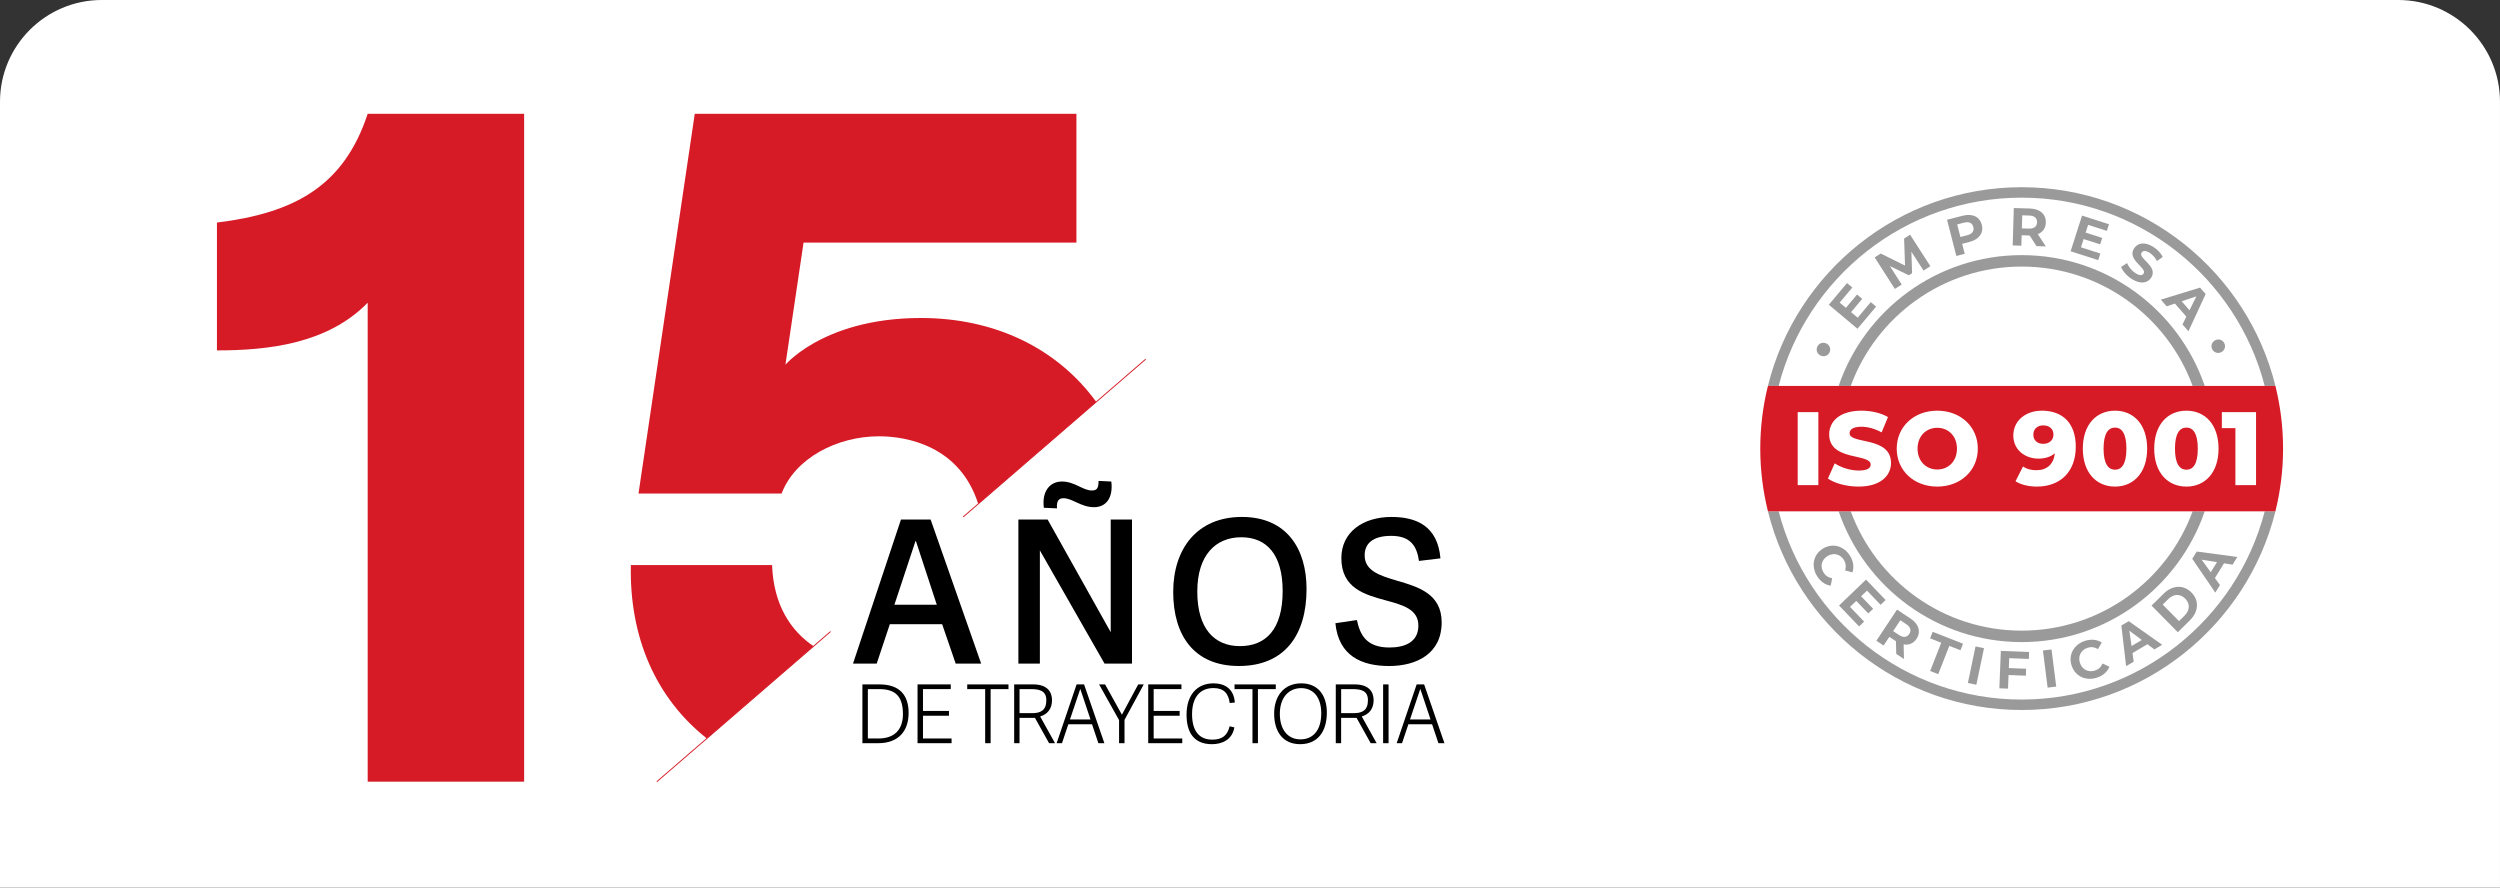 <?xml version="1.0" encoding="UTF-8"?>
<svg id="Capa_2" data-name="Capa 2" xmlns="http://www.w3.org/2000/svg" viewBox="0 0 1774.28 630">
  <rect x="0" y="0" width="1774.28" height="630" fill="#333333" stroke="none"/>
  <defs>
    <style>
      .cls-1 {
        fill: #9a9a9a;
      }

      .cls-2 {
        stroke: #d61b26;
        stroke-miterlimit: 10;
        stroke-width: .67px;
      }

      .cls-3 {
        fill: #d61b26;
      }

      .cls-4 {
        fill: #fff;
      }
    </style>
  </defs>
  <g id="Capa_1-2" data-name="Capa 1">
    <g>
      <path class="cls-4" d="M72.23,0h1629.81c39.87,0,72.23,32.37,72.23,72.23v557.77H0V72.23C0,32.37,32.37,0,72.23,0Z"/>
      <g>
        <g>
          <path class="cls-3" d="M153.96,248.7v-90.74c54.85-6.76,90.05-25.73,106.99-77.18h111.03v473.99h-111.03V214.85c-28.45,29.11-70.42,33.84-106.99,33.84Z"/>
          <g>
            <path class="cls-3" d="M623.78,309.64c19.91,0,57.38,6.81,70.48,47.99l83.77-72.4c-27.86-38.24-72.2-59.55-124.44-59.55-71.78,0-98.86,36.56-96.17,33.18l12.87-86.67h193.66v-91.4h-270.87l-39.93,269.5h101.56c9.46-25.05,39.27-40.64,69.05-40.64Z"/>
            <path class="cls-3" d="M501.65,524.09l75.74-65.46c-15.75-10.69-28.38-28.7-29.43-57.58h-100.23c-1.12,51.39,17.81,94.48,53.92,123.04Z"/>
          </g>
          <g>
            <path d="M612.06,527.46v-41.73h12.1c14.47,0,20.69,7.78,20.69,20.23s-6.74,21.5-21.67,21.5h-11.12ZM623.48,524.11c11.35,0,17.35-6.34,17.35-17.29,0-13.77-6.45-17.75-17-17.75h-7.9v35.04h7.55Z"/>
            <path d="M655.05,524.11h20.29v3.34h-24.15v-41.73h23.57v3.34h-19.71v15.5h18.44v3.4h-18.44v16.14Z"/>
            <path d="M699.19,527.46v-38.38h-12.74v-3.34h29.28v3.34h-12.68v38.38h-3.86Z"/>
            <path d="M748.76,527.46h-4.21l-10.03-17.98h-10.95v17.98h-3.8v-41.73h13.49c10.37,0,13.37,5.65,13.37,11.18,0,6.28-3.34,10.03-8.41,11.58l10.55,18.96ZM732.62,506.13c6.05,0,9.97-2.07,9.97-9.16,0-6.46-4.32-7.9-10.83-7.9h-8.18v17.06h9.05Z"/>
            <path d="M769.38,485.73l14.41,41.73h-4.26l-4.5-13.43h-16.83l-4.5,13.43h-3.8l14.18-41.73h5.3ZM766.68,488.9l-7.32,21.73h14.58l-7.26-21.73Z"/>
            <path d="M798.08,510.92v16.54h-3.86v-16.37l-14.18-25.36h4.26l11.93,21.5,11.58-21.5h3.92l-13.66,25.19Z"/>
            <path d="M818.77,524.11h20.29v3.34h-24.15v-41.73h23.57v3.34h-19.71v15.5h18.44v3.4h-18.44v16.14Z"/>
            <path d="M842.1,507.34c0-14.47,7.72-22.36,19.13-22.36,8.53,0,14.41,4.27,15.16,13.6l-3.63.35c-.98-6.74-4.09-10.6-11.53-10.6-9.39,0-15.21,6.34-15.21,18.56s5.36,18.04,14.35,18.04c6.97,0,10.78-2.94,12.28-9.45l3.4.75c-1.56,8.88-8.76,11.93-15.96,11.93-12.85,0-17.98-8.53-17.98-20.8Z"/>
            <path d="M888.9,527.46v-38.38h-12.74v-3.34h29.28v3.34h-12.68v38.38h-3.86Z"/>
            <path d="M904.28,506.53c0-12.45,6.86-21.55,19.25-21.55s18.15,9.11,18.15,20.69c0,13.6-6.57,22.48-18.96,22.48s-18.44-9.11-18.44-21.61ZM937.71,506.25c0-11.53-5.76-17.87-14.29-17.87s-15.1,6.4-15.1,18.15,5.99,18.21,14.64,18.21,14.75-6.11,14.75-18.5Z"/>
            <path d="M977.01,527.46h-4.21l-10.03-17.98h-10.95v17.98h-3.8v-41.73h13.49c10.37,0,13.37,5.65,13.37,11.18,0,6.28-3.34,10.03-8.41,11.58l10.55,18.96ZM960.87,506.13c6.05,0,9.97-2.07,9.97-9.16,0-6.46-4.32-7.9-10.83-7.9h-8.18v17.06h9.05Z"/>
            <path d="M985.48,527.46h-3.86v-41.73h3.86v41.73Z"/>
            <path d="M1010.72,485.73l14.41,41.73h-4.26l-4.5-13.43h-16.83l-4.5,13.43h-3.8l14.18-41.73h5.3ZM1008.01,488.9l-7.32,21.73h14.58l-7.26-21.73Z"/>
          </g>
          <g>
            <path d="M660.47,368.72l35.87,102.25h-18.08l-9.6-27.96h-37.14l-9.32,27.96h-16.81l34.04-102.25h21.04ZM650.02,383.98h-.28l-14.97,45.2h30.08l-14.83-45.2Z"/>
            <path d="M783.91,470.98l-45.9-80.36v80.36h-15.25v-102.25h20.76l44.77,79.94v-79.94h15.11v102.25h-19.49ZM774.87,348.1c3.39,0,4.8-1.27,4.8-6.78l9.04.42c1.41,11.58-3.67,18.22-12.29,18.22-9.18,0-15.39-6.36-21.61-6.36-3.11,0-5.08,1.41-4.66,7.2l-9.32-.42c-1.55-12.15,4.66-18.64,12.85-18.64,9.04,0,14.83,6.36,21.19,6.36Z"/>
            <path d="M832.64,420.13c0-30.51,16.81-53.25,48.73-53.25s45.9,22.74,45.9,51.13c0,33.19-15.96,54.66-48.02,54.66s-46.61-22.03-46.61-52.54ZM910.32,419.43c0-25.99-11.44-38.13-29.38-38.13s-31.21,12.43-31.21,38.56,12,38.7,30.22,38.7,30.37-11.58,30.37-39.12Z"/>
            <path d="M968.51,394.15c0,11.02,10.88,14.41,22.88,17.94,14.97,4.38,31.78,9.18,31.78,29.66,0,22.17-17.79,30.93-37.29,30.93s-35.87-7.2-38.13-30.37l15.25-2.26c2.26,10.45,6.64,19.49,23.16,19.49,10.17,0,20.48-3.39,20.48-15.54,0-11.44-10.73-14.55-22.74-17.8-15.11-4.1-31.92-8.62-31.92-30.08,0-18.5,15.39-29.24,35.59-29.24,17.94,0,32.77,6.64,34.74,29.38l-15.25,1.84c-1.41-9.75-5.37-17.8-19.63-17.8-13.42,0-18.92,5.65-18.92,13.84Z"/>
          </g>
          <line class="cls-2" x1="466.16" y1="554.77" x2="589.46" y2="448.21"/>
          <line class="cls-2" x1="683.52" y1="366.91" x2="813.11" y2="254.9"/>
        </g>
        <g>
          <g>
            <path class="cls-1" d="M1293.78,389.33c6.84-4.16,14.93-1.88,19.23,5.18,2.39,3.92,2.95,8.06,1.66,11.78l-5.16-1.48c.82-2.59.57-5.05-.81-7.32-2.58-4.25-7.4-5.45-11.68-2.85-4.28,2.6-5.43,7.43-2.85,11.68,1.38,2.27,3.45,3.63,6.16,4.07l-1.06,5.26c-3.93-.54-7.35-2.95-9.75-6.9-4.28-7.03-2.58-15.27,4.26-19.42Z"/>
            <path class="cls-1" d="M1322.98,441.17l-3.56,3.41-14.23-14.84,19.16-18.38,13.89,14.48-3.56,3.41-9.66-10.07-4.16,3.99,8.53,8.89-3.45,3.31-8.53-8.9-4.44,4.25,10,10.43Z"/>
            <path class="cls-1" d="M1345.78,464.08l-.19-8.98-.25-.17-4.45-2.95-4.08,6.16-5.12-3.39,14.65-22.11,9.57,6.34c5.9,3.91,7.57,9.43,4.28,14.38-2.19,3.32-5.48,4.64-9.17,3.96l.25,10.39-5.5-3.64ZM1352.87,442.96l-4.17-2.76-5.11,7.71,4.17,2.76c3.13,2.07,5.67,1.67,7.26-.74,1.61-2.43.97-4.9-2.15-6.97Z"/>
            <path class="cls-1" d="M1377.72,456.17l-7.91-3.1,1.82-4.66,21.54,8.43-1.82,4.66-7.91-3.1-7.86,20.06-5.72-2.24,7.85-20.06Z"/>
            <path class="cls-1" d="M1402.06,458.77l6.01,1.26-5.43,25.96-6.01-1.26,5.43-25.96Z"/>
            <path class="cls-1" d="M1425.97,467.12l-.28,7.02,12.29.48-.2,4.93-12.29-.48-.38,9.67-6.14-.24,1.05-26.55,20.06.79-.19,4.93-13.92-.55Z"/>
            <path class="cls-1" d="M1449.89,461.67l6.1-.77,3.34,26.36-6.1.77-3.34-26.36Z"/>
            <path class="cls-1" d="M1470.2,472.23c-2.41-7.63,1.73-14.94,9.61-17.42,4.38-1.38,8.53-.94,11.83,1.2l-2.67,4.66c-2.31-1.42-4.77-1.76-7.29-.96-4.74,1.49-7.05,5.88-5.55,10.65,1.51,4.77,5.92,7.04,10.66,5.55,2.53-.8,4.35-2.48,5.42-5.01l4.86,2.29c-1.46,3.68-4.62,6.42-9.03,7.81-7.85,2.48-15.42-1.14-17.82-8.77Z"/>
            <path class="cls-1" d="M1524.06,457.21l-10.6,6.28.88,6.09-5.41,3.21-3.37-28.86,5.22-3.09,23.74,16.77-5.54,3.29-4.93-3.69ZM1520.02,454.19l-8.8-6.59,1.57,10.89,7.24-4.29Z"/>
            <path class="cls-1" d="M1526.98,429.8l8.59-8.47c6.18-6.1,14.09-6.55,19.74-.83,5.64,5.72,5.08,13.63-1.1,19.73l-8.59,8.47-18.64-18.9ZM1550.45,436.86c3.76-3.7,4-8.37.44-11.99-3.57-3.62-8.24-3.44-11.99.27l-4,3.94,11.56,11.72,3.99-3.94Z"/>
            <path class="cls-1" d="M1578.4,399.78l-6.47,10.47,3.61,4.98-3.31,5.35-16.35-23.99,3.18-5.16,28.8,3.84-3.38,5.48-6.07-.99ZM1573.42,398.97l-10.85-1.75,6.43,8.91,4.42-7.15Z"/>
          </g>
          <g>
            <path class="cls-1" d="M1291.98,252.27c-2.48-1.24-3.32-4.04-2.15-6.38,1.16-2.31,3.92-3.34,6.4-2.1,2.48,1.24,3.34,4.09,2.18,6.4-1.17,2.34-3.95,3.32-6.43,2.08Z"/>
            <path class="cls-1" d="M1327.72,214.42l3.78,3.17-13.22,15.75-20.34-17.07,12.9-15.37,3.78,3.17-8.98,10.69,4.42,3.7,7.92-9.44,3.67,3.07-7.93,9.44,4.71,3.95,9.29-11.07Z"/>
            <path class="cls-1" d="M1365.15,192.02l-8.62-13.4.5,15.27-2.33,1.49-13.45-6.57,8.41,13.13-4.86,3.11-14.33-22.37,4.28-2.74,17.27,8.54-.66-19.18,4.25-2.72,14.39,22.32-4.86,3.11Z"/>
            <path class="cls-1" d="M1406.51,159.55c1.47,5.73-1.91,10.39-8.77,12.16l-5.18,1.33,1.82,7.09-5.94,1.53-6.61-25.7,11.13-2.86c6.86-1.76,12.07.69,13.56,6.46ZM1400.49,161.1c-.72-2.83-2.98-4.01-6.62-3.07l-4.85,1.25,2.3,8.92,4.84-1.24c3.64-.94,5.05-3.06,4.33-5.85Z"/>
            <path class="cls-1" d="M1445.35,174.69l-4.9-7.55h-.3s-5.35-.17-5.35-.17l-.22,7.4-6.14-.18.78-26.55,11.49.34c7.09.21,11.42,4.02,11.25,9.98-.12,3.98-2.22,6.84-5.71,8.22l5.7,8.71-6.6-.2ZM1440.22,152.97l-5-.15-.28,9.26,5,.15c3.76.11,5.7-1.58,5.79-4.46.09-2.92-1.76-4.68-5.51-4.8Z"/>
            <path class="cls-1" d="M1490.64,179.92l-1.51,4.7-19.59-6.28,8.11-25.31,19.13,6.13-1.51,4.7-13.3-4.26-1.76,5.5,11.76,3.77-1.46,4.56-11.75-3.77-1.88,5.86,13.78,4.42Z"/>
            <path class="cls-1" d="M1505.37,189.44l4.26-2.74c.99,2.58,3.16,5.35,5.84,7.09,3.05,1.98,4.94,1.77,5.84.4,2.7-4.16-12.08-9.7-6.71-17.97,2.46-3.78,7.55-4.94,13.87-.83,2.79,1.82,5.22,4.34,6.44,6.99l-4.13,2.88c-1.3-2.52-3.06-4.47-5.02-5.75-3.05-1.98-4.97-1.6-5.88-.21-2.67,4.1,12.1,9.67,6.8,17.84-2.42,3.72-7.56,4.89-13.92.76-3.52-2.29-6.4-5.65-7.38-8.46Z"/>
            <path class="cls-1" d="M1551.67,224.72l-8.11-9.29-5.84,1.97-4.14-4.74,27.8-8.54,3.99,4.57-12.2,26.41-4.24-4.86,2.74-5.52ZM1553.91,220.19l4.89-9.86-10.43,3.51,5.54,6.34Z"/>
            <path class="cls-1" d="M1572.14,241.5c2.46-1.28,5.22-.33,6.43,1.99,1.2,2.29.41,5.14-2.04,6.42-2.45,1.28-5.27.31-6.46-1.98-1.21-2.32-.38-5.15,2.07-6.43Z"/>
          </g>
          <g>
            <path class="cls-1" d="M1434.81,447.57c-55.71,0-103.18-35.26-121.32-84.69h-8.59c18.49,53.99,69.65,92.82,129.91,92.82s111.41-38.83,129.91-92.82h-8.59c-18.14,49.42-65.61,84.69-121.32,84.69Z"/>
            <path class="cls-1" d="M1434.81,189.19c55.71,0,103.19,35.27,121.32,84.69h8.59c-18.49-53.99-69.65-92.82-129.91-92.82s-111.42,38.83-129.91,92.82h8.59c18.13-49.43,65.61-84.69,121.32-84.69Z"/>
            <path class="cls-1" d="M1434.81,140.28c82.84,0,152.66,56.86,172.47,133.6h7.61c-19.99-80.87-93.13-141.02-180.08-141.02s-160.1,60.15-180.09,141.02h7.61c19.81-76.74,89.63-133.6,172.47-133.6Z"/>
            <path class="cls-1" d="M1434.81,496.48c-82.85,0-152.66-56.86-172.47-133.6h-7.61c19.99,80.87,93.13,141.02,180.09,141.02s160.09-60.15,180.08-141.02h-7.61c-19.81,76.74-89.63,133.6-172.47,133.6Z"/>
          </g>
          <g>
            <path class="cls-3" d="M1501.07,303.46c-4.74,0-8.14,4.07-8.14,14.95s3.41,14.95,8.14,14.95,8.07-4.07,8.07-14.95-3.41-14.95-8.07-14.95Z"/>
            <path class="cls-3" d="M1450.11,301.9c-4.14,0-7.03,2.52-7.03,6.59s2.89,6.51,7.1,6.51,7.18-2.66,7.18-6.59-2.81-6.51-7.25-6.51Z"/>
            <path class="cls-3" d="M1374.9,303.61c-7.85,0-13.99,5.85-13.99,14.8s6.14,14.8,13.99,14.8,13.98-5.84,13.98-14.8-6.14-14.8-13.98-14.8Z"/>
            <path class="cls-3" d="M1551.74,303.46c-4.74,0-8.14,4.07-8.14,14.95s3.41,14.95,8.14,14.95,8.06-4.07,8.06-14.95-3.4-14.95-8.06-14.95Z"/>
            <path class="cls-3" d="M1614.89,273.88h-360.17c-3.53,14.26-5.43,29.16-5.43,44.5s1.91,30.24,5.43,44.5h360.17c3.53-14.27,5.43-29.16,5.43-44.5s-1.91-30.23-5.43-44.5ZM1290.51,344.3h-14.66v-51.8h14.66v51.8ZM1319.12,345.34c-8.51,0-16.94-2.3-21.82-5.7l4.81-10.8c4.59,3.03,11.1,5.11,17.1,5.11s8.44-1.7,8.44-4.22c0-8.21-29.45-2.22-29.45-21.46,0-9.25,7.55-16.8,22.94-16.8,6.73,0,13.69,1.55,18.79,4.51l-4.51,10.88c-4.96-2.67-9.84-4-14.36-4-6.14,0-8.36,2.07-8.36,4.66,0,7.92,29.38,2,29.38,21.09,0,9.03-7.55,16.72-22.94,16.72ZM1374.9,345.34c-16.57,0-28.78-11.4-28.78-26.94s12.21-26.93,28.78-26.93,28.78,11.39,28.78,26.93-12.21,26.94-28.78,26.94ZM1445.6,345.34c-5.77,0-11.4-1.33-15.17-3.78l5.33-10.51c2.96,2.07,6.21,2.66,9.54,2.66,7.32,0,12.21-4.14,13.02-11.99-2.88,2.44-6.73,3.77-11.62,3.77-9.76,0-17.83-6.44-17.83-16.35,0-10.8,9.03-17.68,20.28-17.68,14.58,0,24.05,8.73,24.05,25.53,0,18.05-11.18,28.34-27.6,28.34ZM1501.07,345.34c-13.24,0-22.87-9.84-22.87-26.94s9.62-26.93,22.87-26.93,22.79,9.84,22.79,26.93-9.62,26.94-22.79,26.94ZM1551.74,345.34c-13.25,0-22.87-9.84-22.87-26.94s9.61-26.93,22.87-26.93,22.79,9.84,22.79,26.93-9.62,26.94-22.79,26.94ZM1601.14,344.3h-14.65v-40.47h-9.62v-11.32h24.27v51.8Z"/>
          </g>
        </g>
      </g>
    </g>
  </g>
</svg>
